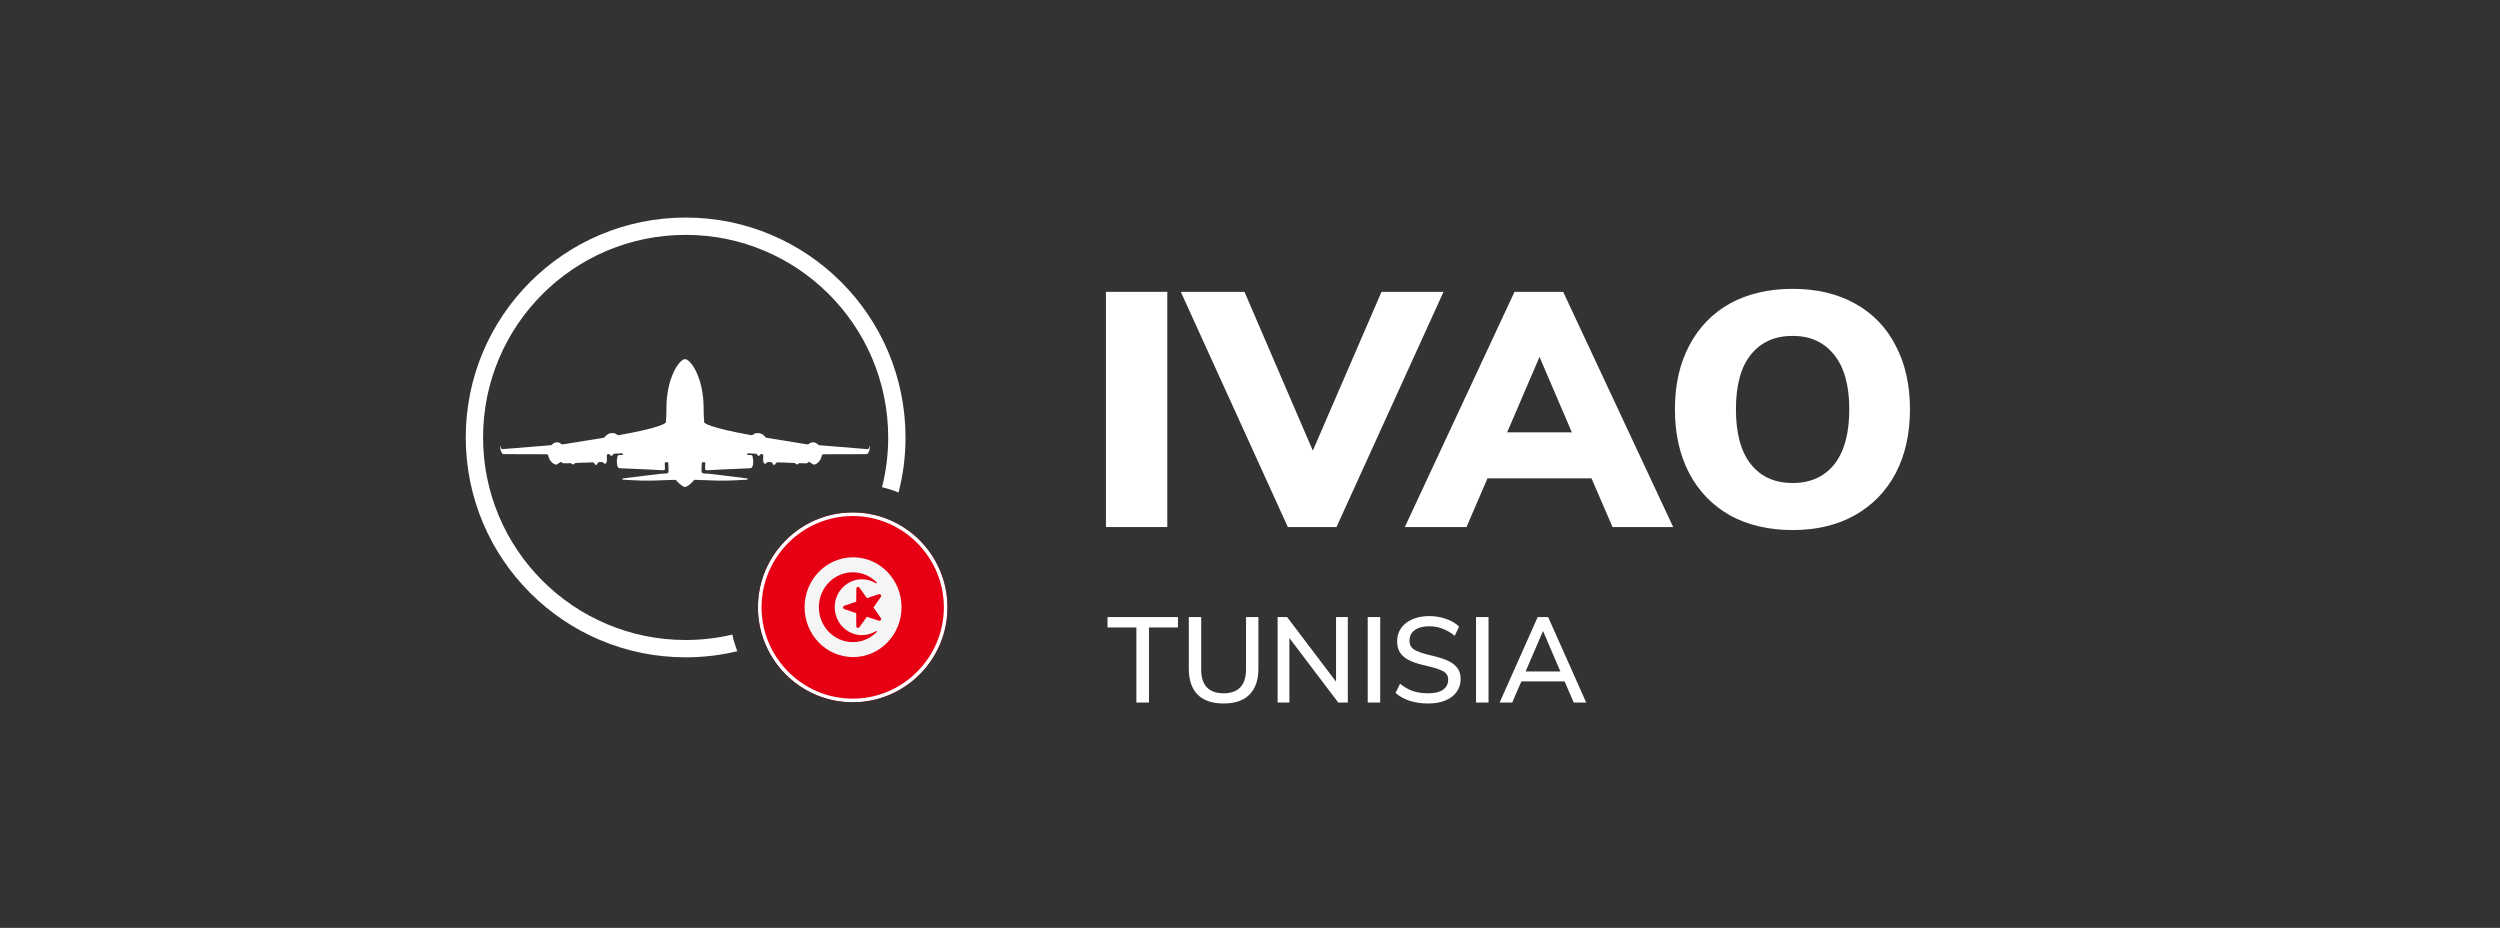 <svg width="7504" height="2785" viewBox="0 0 7504 2785" fill="none" xmlns="http://www.w3.org/2000/svg">
<rect x="0" y="0" width="7504" height="2785" fill="#333333" stroke="none"/>
<path d="M3319.62 1581.99V876.012H3503.75V1581.99H3319.62Z" fill="white"/>
<path d="M4146.73 876.012H4332.87L4011.64 1581.99H3865.53L3544.3 876.012H3735.44L3940.59 1352.67L4146.73 876.012Z" fill="white"/>
<path d="M4840.13 1581.99L4777.08 1435.79H4464.86L4401.81 1581.99H4216.68L4545.92 876.012H4692.02L5022.26 1581.99H4840.13ZM4523.9 1297.59H4718.04L4620.97 1071.28L4523.9 1297.59Z" fill="white"/>
<path d="M5380.7 1591C5308.65 1591 5245.94 1576.31 5192.57 1546.94C5139.86 1516.9 5099.17 1474.84 5070.48 1420.76C5041.79 1366.02 5027.45 1301.93 5027.45 1228.5C5027.45 1155.06 5041.79 1091.31 5070.48 1037.24C5099.17 982.493 5139.86 940.435 5192.57 911.061C5245.94 881.687 5308.65 867 5380.7 867C5452.75 867 5515.13 881.687 5567.83 911.061C5621.2 940.435 5661.9 982.493 5689.92 1037.24C5718.61 1091.31 5732.95 1155.06 5732.95 1228.5C5732.95 1301.93 5718.61 1366.02 5689.92 1420.76C5661.23 1474.84 5620.2 1516.9 5566.83 1546.94C5514.13 1576.31 5452.08 1591 5380.7 1591ZM5380.7 1449.81C5434.07 1449.81 5475.77 1431.11 5505.79 1393.73C5535.81 1355.68 5550.82 1300.6 5550.82 1228.5C5550.82 1156.4 5535.48 1101.66 5504.79 1064.27C5474.77 1026.89 5433.4 1008.2 5380.7 1008.2C5327.33 1008.2 5285.63 1026.89 5255.61 1064.27C5225.59 1100.99 5210.58 1155.73 5210.58 1228.5C5210.58 1301.27 5225.59 1356.34 5255.61 1393.73C5285.63 1431.11 5327.33 1449.81 5380.7 1449.81Z" fill="white"/>
<mask id="mask0" mask-type="alpha" maskUnits="userSpaceOnUse" x="2275" y="1538" width="569" height="570">
<path d="M2559.5 2108C2402.8 2108 2275 1979.97 2275 1823C2275 1666.03 2402.8 1538 2559.5 1538C2716.2 1538 2844 1666.03 2844 1823C2844 1979.97 2716.2 2108 2559.5 2108Z" fill="white"/>
</mask>
<g mask="url(#mask0)">
<path d="M2966.45 2107.07H2151.55C2143.52 2107.07 2137 2100.36 2137 2092.09V1552.98C2137 1544.71 2143.52 1538 2151.55 1538H2966.45C2974.48 1538 2981 1544.71 2981 1552.98V2092.09C2981 2100.36 2974.48 2107.07 2966.45 2107.07Z" fill="#E70013"/>
<path d="M2560.65 1672.78C2640.96 1672.78 2706.05 1739.95 2706.05 1822.53C2706.05 1905.36 2640.96 1972.29 2560.65 1972.29C2480.17 1972.29 2415.02 1905.36 2415.02 1822.53C2415.02 1739.95 2480.17 1672.78 2560.65 1672.78Z" fill="#F5F5F5"/>
<path d="M2587.09 1906.45C2542.05 1906.45 2505.51 1868.85 2505.51 1822.54C2505.51 1776.35 2542.05 1738.75 2587.09 1738.75C2602.42 1738.75 2616.73 1743.16 2628.97 1750.8C2630.8 1751.94 2632.73 1749.47 2631.21 1747.92C2612.84 1729.3 2587.7 1717.77 2559.94 1717.77C2503.56 1717.77 2457.91 1764.75 2457.91 1822.55C2457.91 1880.45 2503.56 1927.43 2559.94 1927.43C2587.69 1927.43 2612.82 1915.91 2631.18 1897.29C2632.71 1895.74 2630.78 1893.27 2628.95 1894.42C2616.71 1902.04 2602.4 1906.45 2587.09 1906.45Z" fill="#E70013"/>
<path d="M2579.64 1763.82L2602.13 1795.24L2638.3 1783.52C2642.99 1782 2646.85 1787.49 2643.99 1791.6L2621.9 1823.32L2643.92 1855.1C2646.77 1859.22 2642.89 1864.7 2638.21 1863.17L2602.06 1851.35L2579.49 1882.71C2576.57 1886.78 2570.3 1884.67 2570.27 1879.62L2570.03 1840.59L2534.06 1828.19C2529.41 1826.59 2529.42 1819.81 2534.08 1818.22L2570.07 1805.91L2570.41 1766.88C2570.46 1761.83 2576.73 1759.75 2579.64 1763.82Z" fill="#E70013"/>
<path d="M2559.48 1548.92C2709.92 1548.92 2833.1 1672.31 2833.1 1823C2833.1 1973.69 2709.92 2097.08 2559.48 2097.08C2409.04 2097.08 2285.86 1973.69 2285.86 1823C2285.86 1672.31 2409.04 1548.92 2559.48 1548.92ZM2559.48 1538C2402.5 1538 2274.96 1665.76 2274.96 1823C2274.96 1980.24 2402.5 2108 2559.48 2108C2716.46 2108 2844 1980.24 2844 1823C2844 1665.76 2716.46 1538 2559.48 1538Z" fill="white"/>
</g>
<path fill-rule="evenodd" clip-rule="evenodd" d="M2165.52 1426.47C2165.25 1426.43 2130.14 1421.97 2126.02 1421.79C2125.62 1421.77 2125.13 1421.75 2124.57 1421.73C2121.37 1421.6 2115.91 1421.38 2111.93 1421.12C2109.17 1420.94 2106 1418.62 2105.89 1415.86C2105.83 1414.45 2105.81 1412.83 2105.8 1411.17C2105.79 1409.73 2105.77 1408.25 2105.73 1406.86C2105.73 1400.78 2106.4 1390.84 2106.77 1388.54C2106.8 1388.4 2106.86 1388.22 2106.94 1388.09C2107.18 1387.72 2107.59 1387.61 2108.03 1387.61H2115.79C2117 1387.61 2117.04 1390.63 2116.88 1392.46C2116.87 1392.58 2116.86 1392.7 2116.86 1392.83C2116.82 1394.47 2116.51 1406.8 2116.51 1408.48C2116.51 1410.27 2119.92 1411.71 2124.23 1411.53C2128.5 1411.36 2165.54 1409.24 2166.23 1409.2C2166.26 1409.19 2166.23 1409.2 2166.25 1409.2C2166.95 1409.16 2243.67 1405.78 2251.71 1405.42C2259.79 1405.06 2261.05 1393.18 2260.87 1384.01C2260.76 1378.31 2259.53 1372.74 2258.63 1369.35C2258.09 1367.33 2256.25 1365.99 2254.16 1365.94L2244.82 1365.72C2243.39 1365.69 2242.28 1364.47 2242.38 1363.05C2242.48 1361.7 2243.63 1360.67 2244.98 1360.73L2268.06 1361.71C2270.37 1361.81 2272.23 1363.55 2273.36 1365.57C2274.18 1367.03 2275.42 1368.36 2277.21 1368.36C2278.32 1368.36 2279.12 1367.88 2279.7 1367.21C2279.81 1367.07 2279.92 1366.94 2280.04 1366.8C2281.74 1364.77 2283.64 1362.51 2286.24 1362.61C2288.91 1362.7 2291 1364.91 2290.96 1367.57C2290.89 1371.98 2290.78 1378.29 2290.67 1381.49C2290.67 1386.89 2293.01 1391.93 2296.42 1392.11C2297.8 1392.17 2298.8 1391.56 2299.52 1390.73C2301.22 1388.76 2303.27 1386.61 2305.87 1386.72L2313.71 1387.05C2316.39 1387.16 2318.4 1389.44 2319.33 1391.95C2319.99 1393.73 2321.19 1395.34 2323.35 1395.34C2325.55 1395.51 2326.89 1393.94 2327.71 1392.18C2328.83 1389.76 2331 1387.68 2333.66 1387.78L2384.26 1389.6C2385.98 1389.66 2387.28 1390.88 2388.6 1392.1C2389.28 1392.74 2389.96 1393.38 2390.71 1393.86C2391.1 1394.11 2391.56 1394.26 2392.12 1394.26C2393.14 1394.26 2393.99 1393.8 2394.65 1393.18C2396.25 1391.7 2398.09 1390.17 2400.27 1390.23L2420.49 1390.78C2421.97 1390.82 2423.39 1390.2 2424.37 1389.1L2424.77 1388.65C2426.71 1386.45 2430.14 1386.38 2432.37 1388.3C2435.67 1391.14 2440.37 1394.55 2443.83 1394.44C2449.76 1394.44 2459.46 1386.35 2463.23 1377.89C2464.9 1374.15 2465.83 1370.9 2466.34 1368.44C2466.91 1365.74 2469.19 1363.49 2471.95 1363.49C2494.98 1363.42 2590.91 1363.14 2600.23 1363.14C2610.82 1362.96 2611.9 1335.62 2611.18 1337.42C2610.76 1338.47 2609.41 1342.06 2608.37 1344.84C2607.59 1346.94 2605.51 1348.26 2603.28 1348.08L2459.08 1336.36C2457.51 1336.23 2456.09 1335.36 2455.02 1334.2C2452.87 1331.86 2448.46 1328.19 2441.68 1327.7C2435.3 1327.24 2430.8 1330.05 2428.36 1332.16C2426.94 1333.39 2425.07 1334.17 2423.21 1333.87L2300.68 1314.07C2299.13 1313.82 2297.79 1312.85 2296.87 1311.57C2294.15 1307.81 2287.25 1300.27 2275.41 1300C2268.46 1299.72 2264.5 1301.5 2262.29 1303.34C2260.28 1305 2257.55 1306.65 2254.99 1306.2C2127.88 1283.64 2115.16 1270.21 2113.94 1268.23C2113.83 1268.06 2113.8 1267.89 2113.78 1267.69C2113.55 1265.38 2112.02 1249.32 2112.02 1225.88C2112.02 1131.79 2072.34 1078 2056.36 1078C2056.3 1078 2056.24 1078.01 2056.18 1078.02C2056.12 1078.01 2056.06 1078 2056 1078C2040.02 1078 2000.34 1131.79 2000.34 1225.88C2000.34 1249.32 1998.8 1265.38 1998.57 1267.69C1998.55 1267.89 1998.52 1268.06 1998.42 1268.23C1997.2 1270.21 1984.47 1283.64 1857.37 1306.2C1854.81 1306.65 1852.07 1305 1850.07 1303.34C1847.85 1301.5 1843.9 1299.73 1836.94 1300C1825.1 1300.27 1818.2 1307.81 1815.49 1311.57C1814.57 1312.85 1813.23 1313.82 1811.67 1314.07L1689.14 1333.87C1687.29 1334.17 1685.41 1333.39 1683.99 1332.16C1681.55 1330.05 1677.05 1327.24 1670.67 1327.7C1663.9 1328.19 1659.49 1331.86 1657.33 1334.2C1656.26 1335.36 1654.84 1336.23 1653.27 1336.36L1509.08 1348.08C1506.85 1348.26 1504.77 1346.94 1503.98 1344.84C1502.94 1342.06 1501.6 1338.47 1501.18 1337.42C1500.46 1335.62 1501.54 1362.96 1512.13 1363.14C1521.44 1363.14 1617.37 1363.42 1640.4 1363.49C1643.16 1363.49 1645.44 1365.74 1646.01 1368.44C1646.53 1370.9 1647.46 1374.15 1649.13 1377.89C1652.9 1386.35 1662.59 1394.44 1668.52 1394.44C1671.99 1394.55 1676.68 1391.14 1679.98 1388.3C1682.21 1386.38 1685.64 1386.45 1687.59 1388.65L1687.98 1389.1C1688.96 1390.2 1690.38 1390.82 1691.86 1390.78L1712.08 1390.23C1714.26 1390.17 1716.1 1391.7 1717.7 1393.18C1718.37 1393.8 1719.21 1394.26 1720.23 1394.26C1720.79 1394.26 1721.26 1394.11 1721.64 1393.86C1722.39 1393.38 1723.07 1392.74 1723.76 1392.1C1725.07 1390.88 1726.37 1389.66 1728.09 1389.6L1778.69 1387.78C1781.35 1387.68 1783.52 1389.76 1784.64 1392.18C1785.46 1393.94 1786.81 1395.51 1789 1395.34C1791.16 1395.34 1792.36 1393.73 1793.02 1391.95C1793.96 1389.44 1795.96 1387.16 1798.64 1387.05L1806.49 1386.72C1809.09 1386.61 1811.13 1388.76 1812.83 1390.73C1813.55 1391.56 1814.55 1392.17 1815.93 1392.11C1819.35 1391.93 1821.68 1386.89 1821.68 1381.49C1821.57 1378.29 1821.46 1371.98 1821.39 1367.57C1821.35 1364.91 1823.45 1362.7 1826.11 1362.61C1828.72 1362.51 1830.61 1364.77 1832.32 1366.8C1832.43 1366.94 1832.54 1367.07 1832.66 1367.21C1833.23 1367.89 1834.03 1368.36 1835.15 1368.36C1836.94 1368.36 1838.17 1367.03 1838.99 1365.57C1840.13 1363.55 1841.98 1361.81 1844.3 1361.71L1867.37 1360.73C1868.72 1360.67 1869.88 1361.7 1869.97 1363.05C1870.07 1364.47 1868.96 1365.69 1867.54 1365.72L1858.19 1365.94C1856.1 1365.99 1854.27 1367.33 1853.73 1369.35C1852.82 1372.74 1851.6 1378.31 1851.49 1384.01C1851.31 1393.18 1852.56 1405.06 1860.64 1405.42C1868.69 1405.78 1945.4 1409.16 1946.11 1409.2C1946.13 1409.2 1946.1 1409.2 1946.12 1409.2C1946.82 1409.24 1983.86 1411.36 1988.13 1411.53C1992.44 1411.71 1995.85 1410.28 1995.85 1408.48C1995.85 1406.8 1995.53 1394.47 1995.49 1392.83C1995.49 1392.74 1995.49 1392.66 1995.48 1392.58C1995.48 1392.54 1995.47 1392.5 1995.47 1392.46C1995.31 1390.63 1995.35 1387.61 1996.56 1387.61H2004.32C2004.76 1387.61 2005.18 1387.72 2005.41 1388.09C2005.49 1388.22 2005.56 1388.4 2005.58 1388.54C2005.95 1390.84 2006.62 1400.78 2006.62 1406.86C2006.58 1408.25 2006.57 1409.73 2006.55 1411.17C2006.54 1412.83 2006.52 1414.45 2006.47 1415.87C2006.36 1418.62 2003.18 1420.94 2000.43 1421.12C1996.6 1421.36 1991.44 1421.58 1988.23 1421.71C1987.47 1421.74 1986.82 1421.77 1986.33 1421.79C1982.22 1421.97 1947.1 1426.43 1946.83 1426.47C1946.82 1426.47 1946.84 1426.47 1946.83 1426.47C1946.55 1426.5 1871.59 1435.64 1869.62 1436C1867.65 1436.36 1867.82 1439.78 1869.62 1439.78C1869.92 1439.78 1871.58 1439.88 1874.3 1440.05C1888.14 1440.89 1929.25 1443.41 1955.81 1442.66C1983.07 1441.74 2016.61 1440.55 2025.87 1440.23C2027.44 1440.17 2028.93 1440.85 2029.95 1442.04C2033.81 1446.48 2043.86 1457.39 2052.09 1460.4C2051.37 1460.9 2051.14 1461.19 2052.15 1461.19H2055.94C2055.96 1461.19 2055.98 1461.19 2056 1461.19H2060.2C2061.22 1461.19 2060.98 1460.9 2060.26 1460.4C2068.49 1457.39 2078.55 1446.48 2082.4 1442.04C2083.43 1440.85 2084.91 1440.17 2086.48 1440.23C2095.74 1440.55 2129.28 1441.74 2156.55 1442.66C2183.11 1443.41 2224.22 1440.89 2238.05 1440.05C2240.77 1439.88 2242.44 1439.78 2242.73 1439.78C2244.53 1439.78 2244.71 1436.36 2242.73 1436C2240.76 1435.64 2165.8 1426.5 2165.53 1426.47L2165.52 1426.47Z" fill="white"/>
<path d="M2058 653C1693.5 653 1398 948.5 1398 1313C1398 1677.5 1693.5 1973 2058 1973C2111.4 1973 2163.3 1966.7 2213 1954.7C2206.9 1938.6 2201.8 1921.9 2198 1904.8C2153 1915.4 2106.2 1921 2058 1921C1722.2 1921 1450 1648.8 1450 1313C1450 977.2 1722.2 705 2058 705C2393.8 705 2666 977.2 2666 1313C2666 1364.5 2659.6 1414.6 2647.5 1462.4C2664.5 1466.5 2681.1 1471.8 2697.1 1478.2C2710.8 1425.4 2718 1370 2718 1313C2718 948.5 2422.5 653 2058 653Z" fill="white"/>
<path d="M3410.97 2108.67V1883.43H3324.37V1852.13H3535.79V1883.43H3448.82V2108.67H3410.97ZM3672.78 2111.58C3638.57 2111.58 3612.62 2102.73 3594.91 2085.02C3577.2 2067.31 3568.34 2041.23 3568.34 2006.78V1852.13H3605.46V2009.33C3605.46 2032.86 3611.04 2050.69 3622.2 2062.82C3633.6 2074.95 3650.46 2081.02 3672.78 2081.02C3694.86 2081.02 3711.59 2074.95 3723 2062.82C3734.4 2050.69 3740.1 2032.86 3740.1 2009.33V1852.13H3777.22V2006.78C3777.22 2040.99 3768.24 2067.07 3750.29 2085.02C3732.58 2102.73 3706.74 2111.58 3672.78 2111.58ZM4010.3 1852.13H4045.6V2108.67H4016.85L3870.2 1915.08V2108.67H3834.91V1852.13H3863.29L4010.3 2046.08V1852.13ZM4105.34 2108.67V1852.13H4142.82V2108.67H4105.34ZM4286.41 2111.58C4266.52 2111.58 4248.2 2108.92 4231.46 2103.58C4214.97 2098.24 4200.77 2090.36 4188.89 2079.93L4202.35 2052.27C4214.97 2062.46 4227.94 2069.86 4241.29 2074.47C4254.87 2078.83 4270.03 2081.02 4286.77 2081.02C4305.94 2081.02 4320.74 2077.5 4331.17 2070.47C4341.6 2063.19 4346.82 2053 4346.82 2039.9C4346.82 2028.74 4341.96 2020.49 4332.26 2015.15C4322.56 2009.57 4307.03 2004.36 4285.68 1999.51C4265.3 1995.14 4248.56 1990.17 4235.46 1984.59C4222.36 1979.01 4212.05 1971.49 4204.53 1962.03C4197.26 1952.32 4193.62 1940.07 4193.62 1925.27C4193.62 1910.23 4197.5 1897.01 4205.26 1885.61C4213.27 1874.21 4224.55 1865.35 4239.1 1859.05C4253.66 1852.5 4270.52 1849.22 4289.68 1849.22C4307.64 1849.22 4324.5 1852.01 4340.27 1857.59C4356.28 1862.93 4369.38 1870.69 4379.57 1880.88L4366.47 1908.53C4354.58 1898.83 4342.33 1891.67 4329.71 1887.06C4317.34 1882.21 4304.12 1879.79 4290.05 1879.79C4271.61 1879.79 4257.06 1883.67 4246.38 1891.43C4235.95 1898.95 4230.73 1909.5 4230.73 1923.09C4230.73 1934.73 4235.34 1943.59 4244.56 1949.65C4253.78 1955.48 4268.58 1960.81 4288.96 1965.67C4310.3 1970.52 4327.53 1975.61 4340.63 1980.95C4353.97 1986.04 4364.52 1993.2 4372.29 2002.42C4380.29 2011.39 4384.3 2023.16 4384.3 2037.72C4384.3 2052.51 4380.29 2065.49 4372.29 2076.65C4364.52 2087.81 4353.24 2096.42 4338.45 2102.49C4323.89 2108.55 4306.54 2111.58 4286.41 2111.58ZM4430.49 2108.67V1852.13H4467.97V2108.67H4430.49ZM4723.64 2108.67L4696.35 2045.36H4566.44L4539.15 2108.67H4501.31L4615.57 1852.13H4646.86L4761.12 2108.67H4723.64ZM4579.18 2015.52H4683.62L4631.58 1893.98L4579.18 2015.52Z" fill="white"/>
</svg>
